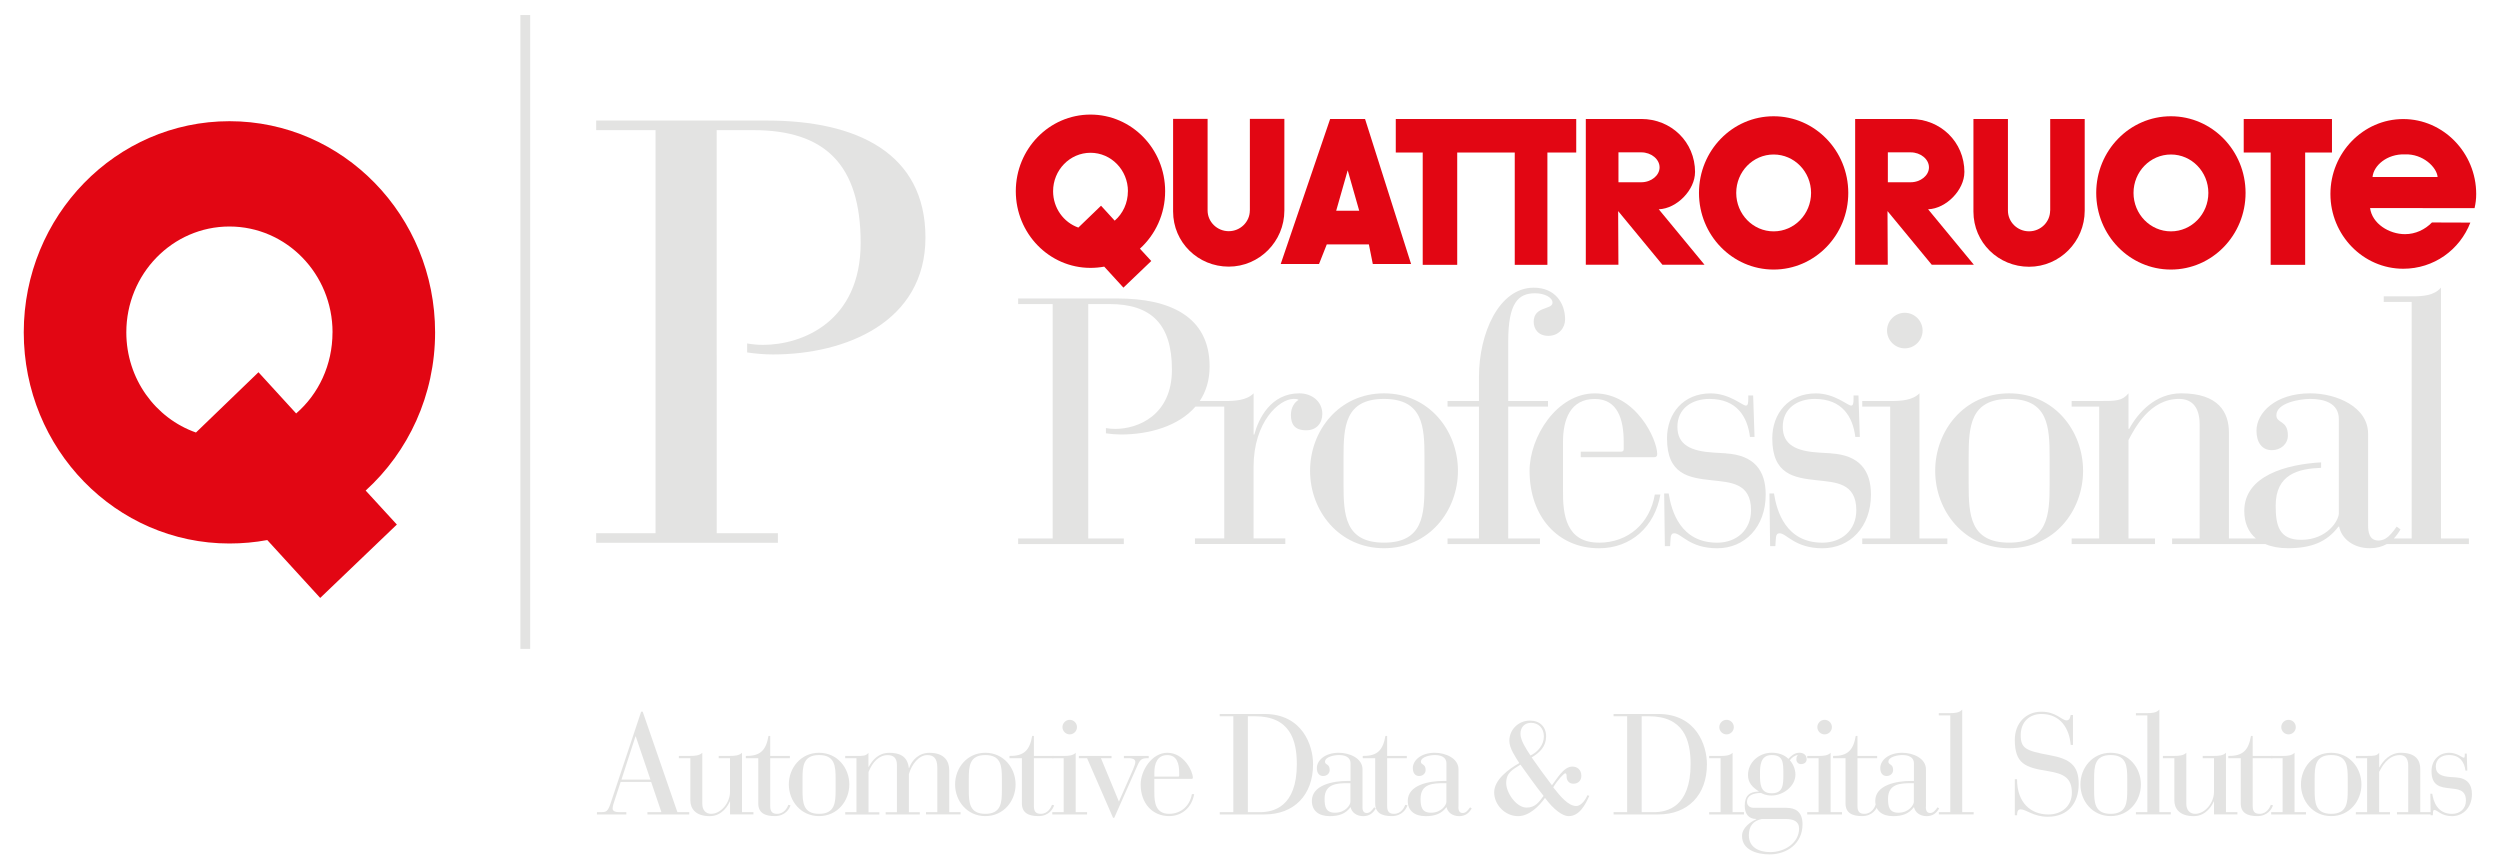 <?xml version="1.0" encoding="UTF-8"?>
<svg id="Livello_2" data-name="Livello 2" xmlns="http://www.w3.org/2000/svg" xmlns:xlink="http://www.w3.org/1999/xlink" viewBox="0 0 581.88 201.65">
  <defs>
    <style>
      .cls-1 {
        fill: #e20613;
      }

      .cls-2, .cls-3 {
        fill: none;
      }

      .cls-3 {
        clip-path: url(#clippath);
      }

      .cls-4 {
        fill: #e3e3e2;
      }
    </style>
    <clipPath id="clippath">
      <rect class="cls-2" width="581.88" height="201.65"/>
    </clipPath>
  </defs>
  <g id="Livello_2-2" data-name="Livello 2">
    <g class="cls-3">
      <path class="cls-1" d="m77.39,77.36c0,7.57-3.23,14.35-8.46,18.87l-8.77-9.59-14.55,14.03c-9.43-3.31-16.21-12.5-16.21-23.31,0-13.61,10.75-24.64,24-24.64s24,11.03,24,24.64m23.87,0c0-27.14-21.43-49.15-47.86-49.15S5.53,50.22,5.53,77.36s21.43,49.14,47.87,49.14c2.97,0,5.99-.27,8.81-.8l12.32,13.47,17.84-17.08-7.26-7.91c9.91-9.01,16.16-22.16,16.16-36.82"/>
      <path class="cls-4" d="m166.81,82.75V30.29h8.52c16.61,0,24.99,7.96,24.99,26.25s-13.54,23.73-22.75,23.73c-1.28,0-2.51-.13-3.67-.33v2.09c1.99.3,4.08.47,6.04.47,16.89,0,35.46-7.54,35.46-27.22s-16.05-27.22-36.85-27.22h-39.79v2.23h13.82v93.82h-13.82v2.23h42.3v-2.23h-14.24v-41.36Z"/>
      <rect class="cls-4" x="121.12" y="3.5" width="2.28" height="147.53"/>
      <path class="cls-4" d="m443.35,81.08c2.27,0,4.14-1.87,4.14-4.14s-1.87-4.14-4.14-4.14-4.14,1.86-4.14,4.14,1.87,4.14,4.14,4.14"/>
      <path class="cls-4" d="m279.24,93.34c1.44-2.16,2.3-4.82,2.3-8.04,0-11.69-9.34-15.83-21.43-15.83h-23.14v1.3h8.04v54.56h-8.04v1.3h24.6v-1.3h-8.28v-23.94h0v-4.03h0v-26.59h4.95c9.66,0,14.53,4.63,14.53,15.26s-7.88,13.8-13.23,13.8c-.74,0-1.46-.07-2.13-.19v1.22c1.15.17,2.38.27,3.51.27,6.48,0,13.38-1.91,17.33-6.5h6.7v30.69h-6.82v1.3h21.03v-1.3h-7.39v-16.65c0-10.55,6.01-15.83,9.34-15.83.4,0,.81,0,1.14.24-.89.49-1.79,1.71-1.79,3.5,0,2.19.89,3.57,3.57,3.57,2.44,0,3.74-1.7,3.74-3.81,0-2.84-2.35-4.79-5.36-4.79-6.66,0-9.5,5.93-10.47,9.59h-.16v-9.59c-1.63,1.63-4.22,1.79-6.82,1.79h-5.71Z"/>
      <path class="cls-4" d="m322.13,91.55c-10.47,0-17.21,8.69-17.21,18.03s6.74,18.02,17.21,18.02,17.21-8.68,17.21-18.02-6.74-18.03-17.21-18.03m9.42,21.19c0,7.07-.33,13.56-9.42,13.56s-9.42-6.49-9.42-13.56v-6.33c0-7.07.32-13.56,9.42-13.56s9.42,6.49,9.42,13.56v6.33Z"/>
      <path class="cls-4" d="m351.04,94.64h9.26v-1.3h-9.26v-13.88c0-9.01,2.35-11.2,6.25-11.2,2.19,0,4.06.97,4.06,2.19,0,1.71-4.38.73-4.38,4.47,0,1.54.97,3.25,3.41,3.25s3.9-1.87,3.9-3.82c0-3.74-2.27-7.39-7.3-7.39-8.12,0-12.75,10.64-12.75,20.78v5.6h-7.31v1.3h7.31v30.69h-7.31v1.3h21.51v-1.3h-7.39v-30.69Z"/>
      <path class="cls-4" d="m372.15,126.3c-7.63,0-8.44-6.49-8.36-12.26v-11.2c0-5.19,1.71-9.98,7.39-9.98,5.36,0,6.74,4.79,6.74,9.98v1.71c0,.33-.16.57-.57.57h-9.43v1.3h17.07c.49,0,.73-.25.73-.73,0-3.41-4.95-14.13-14.53-14.13-8.85,0-15.18,10.15-15.18,18.03,0,10.72,6.66,18.02,16.16,18.02,7.47,0,12.99-5.03,14.29-12.5h-1.3c-1.13,6.66-6.17,11.2-12.99,11.2"/>
      <path class="cls-4" d="m401.7,105.51l-2.76-.16c-5.36-.32-8.52-1.78-8.52-6.01s3.33-6.49,7.47-6.49c6.41,0,8.85,4.22,9.42,8.85h1.06l-.32-9.66h-1.13v.65c0,1.14-.08,1.71-.57,1.71-.81,0-3.81-2.84-8.2-2.84-6.33,0-10.15,4.63-10.15,10.47,0,8.45,5.12,9.18,10.39,9.75,4.3.49,9.17.56,9.17,6.98,0,4.63-3.41,7.55-7.88,7.55-8.53,0-10.64-7.31-11.29-11.45h-1.05l.16,12.26h1.22c.16-1.71-.08-3,.97-3,1.63,0,3.57,3.49,9.99,3.49s11.29-4.95,11.29-12.5c0-5.6-2.68-9.17-9.26-9.58"/>
      <path class="cls-4" d="m426.22,105.51l-2.76-.16c-5.36-.32-8.52-1.78-8.52-6.01s3.33-6.49,7.47-6.49c6.41,0,8.85,4.22,9.42,8.85h1.05l-.32-9.66h-1.14v.65c0,1.14-.08,1.71-.57,1.71-.81,0-3.81-2.84-8.2-2.84-6.33,0-10.15,4.63-10.15,10.47,0,8.45,5.11,9.18,10.39,9.75,4.3.49,9.17.56,9.17,6.98,0,4.63-3.41,7.55-7.88,7.55-8.52,0-10.64-7.31-11.28-11.45h-1.06l.16,12.26h1.22c.16-1.71-.08-3,.97-3,1.63,0,3.57,3.49,9.99,3.49s11.29-4.95,11.29-12.5c0-5.6-2.68-9.17-9.26-9.58"/>
      <path class="cls-4" d="m446.76,91.55c-1.63,1.63-4.22,1.79-6.82,1.79h-6.5v1.3h6.5v30.69h-6.5v1.3h19.81v-1.3h-6.49v-33.78Z"/>
      <path class="cls-4" d="m467.63,91.55c-10.47,0-17.21,8.69-17.21,18.03s6.74,18.02,17.21,18.02,17.21-8.68,17.21-18.02-6.74-18.03-17.21-18.03m9.42,21.19c0,7.07-.33,13.56-9.42,13.56s-9.42-6.49-9.42-13.56v-6.33c0-7.07.32-13.56,9.42-13.56s9.42,6.49,9.42,13.56v6.33Z"/>
      <path class="cls-4" d="m554.83,125.56c-.37.15-.78.25-1.22.25-2.19,0-2.43-2.03-2.43-3.57v-21.27c0-6.25-7.31-9.42-13.48-9.42-8.12,0-12.5,4.55-12.5,8.69,0,2.76,1.3,4.54,3.57,4.54,2.11,0,3.74-1.46,3.74-3.41,0-3.65-2.68-2.76-2.68-4.71,0-2.92,5.52-3.81,7.88-3.81,3.09,0,6.66.89,6.66,4.71v21.92c0,1.63-2.68,6.17-8.77,6.17-5.19,0-5.93-3.41-5.93-7.95,0-7.38,5.33-8.61,10.57-8.81v-1.27c-8.06.45-17.88,3.1-17.88,11.3,0,2.76.95,4.93,2.7,6.41h-6.27v-24.6c0-4.79-2.43-9.18-11.12-9.18-5.93,0-9.98,4.39-12.1,8.28h-.16v-8.28c-1.46,1.79-2.92,1.79-6.82,1.79h-6.41v1.3h6.41v30.69h-6.41v1.3h19.4v-1.3h-6.17v-22.9c1.46-2.76,4.95-9.58,11.77-9.58,2.6,0,4.79,1.46,4.79,5.93v26.55h-6.41v1.3h21.69c1.47.64,3.23.97,5.26.97,5.36,0,9.01-1.38,11.77-5.03h.16c.57,2.84,3.33,5.03,7.14,5.03,1.57,0,2.86-.35,3.95-.97h19.11v-1.3h-6.5v-58.38c-1.62,1.87-4.22,2.03-6.82,2.03h-6.5v1.3h6.5v55.05h-4.15c.58-.61,1.09-1.32,1.55-2.11l-.89-.65c-.8,1.13-1.58,2.17-2.55,2.76-.15.09-.3.17-.45.24"/>
      <path class="cls-1" d="m290.9,48.99c0,2.65-2.21,4.82-4.91,4.82s-4.92-2.17-4.92-4.82v-21.32h-8.03v21.55c0,7.21,5.83,12.84,12.95,12.84s12.95-5.85,12.95-13.07v-21.32h-8.03v21.32Z"/>
      <polygon class="cls-1" points="366.87 27.7 366.87 35.5 360.16 35.5 360.16 61.64 352.56 61.64 352.56 35.5 339.17 35.5 339.17 61.64 331.14 61.64 331.14 35.5 324.87 35.5 324.87 27.7 366.87 27.7"/>
      <path class="cls-1" d="m477.17,49.02c0,2.65-2.2,4.82-4.91,4.82s-4.91-2.17-4.91-4.82v-21.32h-8.03v21.55c0,7.21,5.83,12.84,12.95,12.84s12.95-5.85,12.95-13.07v-21.32h-8.03v21.32Z"/>
      <polygon class="cls-1" points="542.77 27.7 542.77 35.5 536.53 35.5 536.53 61.64 528.5 61.64 528.5 35.5 522.23 35.5 522.23 27.7 542.77 27.7"/>
      <path class="cls-1" d="m567.37,41.2h-15.16c.25-2.65,3.34-5.4,7.53-5.27,4.22-.16,7.43,3.01,7.62,5.27m8.98,3.95c0-9.58-7.66-17.44-16.98-17.44s-16.95,7.86-16.95,17.44,7.62,17.4,16.95,17.4c7.09,0,13.14-4.36,15.62-10.74l-8.94-.03c-1.61,1.65-3.82,2.72-6.27,2.72-3.72,0-7.66-2.46-8.13-6.08l24.32.03c.25-1.16.38-2.07.38-3.3"/>
      <path class="cls-1" d="m514,44.9c0,4.94-3.9,8.95-8.71,8.95s-8.71-4-8.71-8.95,3.9-8.94,8.71-8.94,8.71,4,8.71,8.94m8.66,0c0-9.85-7.78-17.84-17.38-17.84s-17.38,7.99-17.38,17.84,7.78,17.84,17.38,17.84,17.38-7.99,17.38-17.84"/>
      <path class="cls-1" d="m448.97,38.96c0,1.88-1.95,3.46-4.25,3.46h-5.32v-6.96h5.32c2.3,0,4.25,1.59,4.25,3.49m8.25,1.13c0-7.09-5.61-12.39-12.51-12.39h-12.92v33.93h7.59l-.06-12.49,10.3,12.49h9.8l-10.65-12.91c4.25-.16,8.44-4.53,8.44-8.64"/>
      <path class="cls-1" d="m421.53,44.9c0,4.94-3.9,8.95-8.71,8.95s-8.71-4-8.71-8.95,3.9-8.94,8.71-8.94,8.71,4,8.71,8.94m8.66,0c0-9.85-7.78-17.84-17.38-17.84s-17.37,7.99-17.37,17.84,7.78,17.84,17.37,17.84,17.38-7.99,17.38-17.84"/>
      <path class="cls-1" d="m386.27,38.96c0,1.88-1.95,3.46-4.25,3.46h-5.32v-6.96h5.32c2.3,0,4.25,1.59,4.25,3.49m8.26,1.13c0-7.09-5.61-12.39-12.51-12.39h-12.92v33.93h7.59l-.06-12.49,10.3,12.49h9.8l-10.65-12.91c4.25-.16,8.44-4.53,8.44-8.64"/>
      <path class="cls-1" d="m316.36,49.05h-5.36l2.68-9.41,2.68,9.41Zm12.07,12.39l-10.71-33.74h-8.13l-11.5,33.74h8.92l1.8-4.56h9.8l.91,4.56h8.92Z"/>
      <path class="cls-1" d="m262.52,44.51c0,2.75-1.17,5.21-3.07,6.85l-3.18-3.48-5.28,5.09c-3.42-1.2-5.88-4.54-5.88-8.46,0-4.94,3.9-8.95,8.71-8.95s8.71,4.01,8.71,8.95m8.66,0c0-9.86-7.78-17.84-17.38-17.84s-17.38,7.99-17.38,17.84,7.78,17.84,17.38,17.84c1.08,0,2.17-.1,3.2-.29l4.47,4.89,6.48-6.2-2.64-2.87c3.6-3.27,5.87-8.04,5.87-13.36"/>
      <path class="cls-4" d="m151.56,181.99h-7.1l-1.37,4.18c-.23.66-.5,1.46-.5,2.02,0,.47.4.83,1.46.83h1.73v.54h-6.84v-.54h1.06c1.03,0,1.46-.1,2.09-1.96l7.14-21.42h.36l8.07,23.38h2.76v.54h-9.73v-.54h3.25l-2.39-7.04Zm-3.58-10.6h-.07l-3.26,10.06h6.74l-3.42-10.06Z"/>
      <path class="cls-4" d="m160.67,176.47h-2.66v-.53h2.66c1.06,0,2.13-.07,2.79-.73v11.89c0,1.43.8,2.32,2.06,2.32,2.32,0,4.39-2.62,4.39-5.08v-7.87h-2.63v-.53h2.63c1.06,0,2.12-.07,2.79-.73v13.82h2.66v.53h-5.44v-3.02h-.07c-.3.76-1.69,3.42-4.65,3.42-3.32,0-4.52-1.76-4.52-3.68v-9.8Z"/>
      <path class="cls-4" d="m176.48,176.47h-2.89v-.53c3.45.07,4.72-1.4,5.28-4.65h.4v4.65h4.58v.53h-4.58v11.16c0,1.36.56,1.79,1.63,1.79,1.66,0,2.39-1.53,2.59-2.09l.5.1c-.23.79-1.2,2.52-3.65,2.52-2.33,0-3.85-.76-3.85-2.96v-10.53Z"/>
      <path class="cls-4" d="m190.64,175.21c4.28,0,7.04,3.55,7.04,7.37s-2.76,7.37-7.04,7.37-7.04-3.55-7.04-7.37,2.76-7.37,7.04-7.37m3.85,6.07c0-2.89-.13-5.54-3.85-5.54s-3.85,2.66-3.85,5.54v2.6c0,2.89.13,5.54,3.85,5.54s3.85-2.66,3.85-5.54v-2.6Z"/>
      <path class="cls-4" d="m196.72,189.03h2.62v-12.55h-2.62v-.53h2.62c1.59,0,2.19,0,2.79-.73v3.26h.07c.9-1.63,2.29-3.26,4.78-3.26,2.13,0,4.25.6,4.55,3.55h.07c.66-1.89,2.32-3.59,4.82-3.55,3.39.03,4.52,1.96,4.52,4.05v9.76h2.63v.53h-8.04v-.53h2.63v-10.36c0-2.39-1.06-2.92-2.33-2.92-1.92,0-3.62,2.09-4.28,4.42v8.87h2.53v.53h-7.94v-.53h2.62v-10.99c0-1.66-.83-2.29-2.16-2.29-1.99,0-3.49,1.56-4.45,3.92v9.37h2.52v.53h-7.94v-.53Z"/>
      <path class="cls-4" d="m229.34,175.21c4.28,0,7.04,3.55,7.04,7.37s-2.76,7.37-7.04,7.37-7.04-3.55-7.04-7.37,2.76-7.37,7.04-7.37m3.85,6.07c0-2.89-.13-5.54-3.85-5.54s-3.85,2.66-3.85,5.54v2.6c0,2.89.13,5.54,3.85,5.54s3.85-2.66,3.85-5.54v-2.6Z"/>
      <path class="cls-4" d="m237.85,176.47h-2.89v-.53c3.45.07,4.72-1.4,5.28-4.65h.4v4.65h4.58v.53h-4.58v11.16c0,1.36.56,1.79,1.62,1.79,1.66,0,2.39-1.53,2.59-2.09l.5.1c-.23.79-1.19,2.52-3.65,2.52-2.33,0-3.85-.76-3.85-2.96v-10.53Z"/>
      <path class="cls-4" d="m247.58,176.48h-2.65v-.53h2.65c1.06,0,2.13-.07,2.79-.73v13.81h2.65v.54h-8.1v-.54h2.65v-12.55Zm1.4-8.94c.93,0,1.69.77,1.69,1.7s-.77,1.69-1.69,1.69-1.69-.76-1.69-1.69.76-1.7,1.69-1.7"/>
      <path class="cls-4" d="m253.03,176.47h-1.92v-.53h7.6v.53h-2.46l4.18,10.1,3.26-7.41c.36-.83.56-1.46.56-1.82,0-.76-.93-.87-1.5-.87h-1.16v-.53h5.78v.53c-1.53,0-1.93.13-2.62,1.69l-5.41,12.19h-.27l-6.05-13.88Z"/>
      <path class="cls-4" d="m268.68,184.41c-.03,2.35.3,5.01,3.42,5.01,2.79,0,4.85-1.86,5.31-4.58h.53c-.53,3.05-2.79,5.11-5.84,5.11-3.89,0-6.61-2.99-6.61-7.37,0-3.22,2.59-7.37,6.21-7.37,3.92,0,5.94,4.38,5.94,5.78,0,.2-.1.3-.3.3h-8.67v3.13Zm5.78-4.58c0-2.13-.56-4.08-2.76-4.08-2.33,0-3.02,1.96-3.02,4.08v.93h5.55c.17,0,.23-.1.23-.23v-.7Z"/>
      <path class="cls-4" d="m287.05,166.71h-3.16v-.53h10.4c8.83,0,11.33,7.28,11.33,11.69,0,7.24-4.48,11.69-11.29,11.69h-10.43v-.53h3.16v-22.32Zm3.39,22.32h2.86c2.99,0,8.54-1.13,8.54-11.16,0-5.68-1.63-11.16-9.77-11.16h-1.63v22.32Z"/>
      <path class="cls-4" d="m317.11,187.77c0,.63.1,1.46,1,1.46.76,0,1.23-.63,1.73-1.33l.37.27c-.63,1.09-1.5,1.79-2.92,1.79-1.56,0-2.69-.9-2.92-2.06h-.06c-1.13,1.5-2.62,2.06-4.82,2.06-2.59,0-4.15-1.29-4.15-3.55,0-3.72,4.95-4.65,8.37-4.65h.63v-4.09c0-1.56-1.46-1.93-2.72-1.93-.96,0-3.22.37-3.22,1.56,0,.79,1.09.43,1.09,1.92,0,.8-.66,1.4-1.53,1.4-.93,0-1.46-.73-1.46-1.86,0-1.7,1.79-3.55,5.11-3.55,2.52,0,5.52,1.29,5.52,3.85v8.7Zm-3.36-5.48c-2.42,0-5.45.06-5.45,3.62,0,1.86.3,3.25,2.42,3.25,2.49,0,3.59-1.86,3.59-2.52v-4.35h-.56Z"/>
      <path class="cls-4" d="m320.07,176.47h-2.89v-.53c3.45.07,4.72-1.4,5.28-4.65h.4v4.65h4.58v.53h-4.58v11.16c0,1.36.56,1.79,1.63,1.79,1.66,0,2.39-1.53,2.59-2.09l.5.1c-.23.79-1.2,2.52-3.65,2.52-2.33,0-3.85-.76-3.85-2.96v-10.53Z"/>
      <path class="cls-4" d="m339.44,187.77c0,.63.1,1.46,1,1.46.76,0,1.23-.63,1.73-1.33l.37.27c-.63,1.09-1.5,1.79-2.92,1.79-1.56,0-2.69-.9-2.92-2.06h-.07c-1.13,1.5-2.63,2.06-4.82,2.06-2.59,0-4.15-1.29-4.15-3.55,0-3.72,4.95-4.65,8.37-4.65h.63v-4.09c0-1.56-1.46-1.93-2.72-1.93-.96,0-3.22.37-3.22,1.56,0,.79,1.1.43,1.1,1.92,0,.8-.66,1.4-1.52,1.4-.93,0-1.46-.73-1.46-1.86,0-1.7,1.79-3.55,5.11-3.55,2.52,0,5.52,1.29,5.52,3.85v8.7Zm-3.36-5.48c-2.42,0-5.44.06-5.44,3.62,0,1.86.3,3.25,2.42,3.25,2.5,0,3.59-1.86,3.59-2.52v-4.35h-.56Z"/>
      <path class="cls-4" d="m369.93,185.21c-.93,2.03-2.26,4.75-4.85,4.75-1.36,0-3.49-1.53-5.48-4.25-1.39,1.96-3.69,4.25-6.28,4.25-2.96,0-5.55-2.59-5.55-5.54s3.42-5.45,5.85-6.81c-.9-1.42-2.32-3.45-2.32-5.18,0-2.66,2.16-4.71,4.78-4.71,2.29,0,3.78,1.43,3.78,3.65,0,2.36-1.43,3.76-3.36,4.92,1.53,2.19,3.09,4.35,4.72,6.48,1.13-1.43,2.69-4.35,4.75-4.35,1.13,0,2.09.73,2.09,2.16,0,1.1-.73,1.83-1.86,1.83-1.03,0-1.56-.79-1.56-1.59,0-.6-.1-.83-.33-.83-.3,0-1.73,1.49-2.79,3.26,1.66,2.13,3.52,4.35,5.35,4.35,1.3,0,2.33-1.82,2.62-2.52l.43.16Zm-14.62,2.76c1.99,0,2.86-1.23,3.96-2.72-1.89-2.36-3.62-4.85-5.38-7.28-1.89,1.23-3.32,1.83-3.32,4.32,0,2.19,2.33,5.68,4.75,5.68m1.03-19.73c-1.5,0-2.46,1.03-2.46,2.55s1.29,3.49,2.33,5.05c1.73-.8,3.12-2.49,3.12-4.45s-1.3-3.15-2.99-3.15"/>
      <path class="cls-4" d="m378.71,166.71h-3.15v-.53h10.4c8.84,0,11.33,7.28,11.33,11.69,0,7.24-4.49,11.69-11.29,11.69h-10.43v-.53h3.15v-22.32Zm3.39,22.32h2.86c2.99,0,8.53-1.13,8.53-11.16,0-5.68-1.63-11.16-9.76-11.16h-1.63v22.32Z"/>
      <path class="cls-4" d="m400.47,176.48h-2.66v-.53h2.66c1.06,0,2.12-.07,2.79-.73v13.81h2.65v.54h-8.1v-.54h2.66v-12.55Zm1.39-8.94c.93,0,1.69.77,1.69,1.7s-.76,1.69-1.69,1.69-1.69-.76-1.69-1.69.76-1.7,1.69-1.7"/>
      <path class="cls-4" d="m415.85,188.03c1.86,0,3.69.76,3.69,3.82,0,4.52-3.65,7.01-7.67,7.01-3.06,0-6.41-1.1-6.41-4.29,0-1.86,1.89-3.25,3.32-3.88v-.07c-1.83,0-2.69-1.26-2.69-3.09,0-2.33,1.13-3.26,3.25-3.29v-.07c-1.49-.96-2.49-1.99-2.49-3.79,0-2.95,2.56-5.18,5.51-5.18,1.56,0,2.96.46,3.89,1.43.6-.67,1.43-1.43,2.56-1.43.96,0,1.69.53,1.69,1.49,0,.8-.63,1.16-1.33,1.16-.63,0-1.06-.53-1.06-1.03,0-.7.17-.9.37-1.09-.66.03-1.46.59-1.89,1.23.73.79,1.3,2.06,1.3,3.32,0,2.76-2.92,4.88-5.52,4.88-1.43,0-2.13-.43-2.49-.6-1.79.03-3.26.53-3.26,2.09,0,.83.67,1.36,1.46,1.36h7.77Zm-5.78,2.59c-1.99.43-3.02,1.59-3.02,3.82,0,2.79,2.39,3.89,4.98,3.89,3.39,0,6.71-2.16,6.71-5.48,0-1.73-1.39-2.23-3.12-2.23h-5.54Zm2.29-5.98c2.72,0,2.72-2.09,2.72-4.45,0-2.65,0-4.45-2.72-4.45s-2.72,2.69-2.72,4.45c0,2.13,0,4.45,2.72,4.45"/>
      <path class="cls-4" d="m423.29,176.48h-2.65v-.53h2.65c1.06,0,2.13-.07,2.79-.73v13.81h2.65v.54h-8.1v-.54h2.65v-12.55Zm1.39-8.94c.93,0,1.7.77,1.7,1.7s-.77,1.69-1.7,1.69-1.69-.76-1.69-1.69.76-1.7,1.69-1.7"/>
      <path class="cls-4" d="m429.54,176.47h-2.89v-.53c3.45.07,4.72-1.4,5.28-4.65h.4v4.65h4.58v.53h-4.58v11.16c0,1.36.56,1.79,1.63,1.79,1.66,0,2.39-1.53,2.59-2.09l.5.1c-.23.79-1.2,2.52-3.65,2.52-2.33,0-3.85-.76-3.85-2.96v-10.53Z"/>
      <path class="cls-4" d="m448.24,187.77c0,.63.1,1.46,1,1.46.76,0,1.23-.63,1.73-1.33l.37.27c-.63,1.09-1.49,1.79-2.92,1.79-1.56,0-2.69-.9-2.92-2.06h-.07c-1.13,1.5-2.62,2.06-4.81,2.06-2.59,0-4.15-1.29-4.15-3.55,0-3.72,4.95-4.65,8.37-4.65h.63v-4.09c0-1.56-1.46-1.93-2.72-1.93-.96,0-3.22.37-3.22,1.56,0,.79,1.1.43,1.1,1.92,0,.8-.66,1.4-1.53,1.4-.93,0-1.46-.73-1.46-1.86,0-1.7,1.79-3.55,5.12-3.55,2.52,0,5.51,1.29,5.51,3.85v8.7Zm-3.35-5.48c-2.42,0-5.45.06-5.45,3.62,0,1.86.3,3.25,2.42,3.25,2.49,0,3.59-1.86,3.59-2.52v-4.35h-.56Z"/>
      <path class="cls-4" d="m453.92,166.51h-2.66v-.53h2.66c1.06,0,2.13-.07,2.79-.83v23.88h2.66v.53h-8.1v-.53h2.66v-22.52Z"/>
      <path class="cls-4" d="m468.94,181.36h.53c0,5.58,3.29,8.21,7.28,8.21,3.19,0,5.48-2.03,5.48-5.02,0-3.45-1.79-4.48-5.61-5.08-5.22-.83-7.67-1.7-7.67-7.28,0-3.78,2.49-6.54,6.21-6.54,3.42,0,4.72,2.02,5.84,2.02.76,0,.86-.83.96-1.26h.53v6.98h-.53c-.3-3.79-2.36-7.21-6.81-7.21-2.82,0-4.82,1.87-4.82,4.92s1.13,3.65,6.65,4.65c4.85.86,6.84,2.42,6.84,6.74s-2.39,7.61-7.2,7.61c-3.32,0-5.08-1.73-6.31-1.73-.8,0-.83.83-.83,1.39h-.53v-8.41Z"/>
      <path class="cls-4" d="m491.26,175.21c4.29,0,7.04,3.55,7.04,7.37s-2.76,7.37-7.04,7.37-7.04-3.55-7.04-7.37,2.76-7.37,7.04-7.37m3.86,6.07c0-2.89-.13-5.54-3.86-5.54s-3.85,2.66-3.85,5.54v2.6c0,2.89.13,5.54,3.85,5.54s3.86-2.66,3.86-5.54v-2.6Z"/>
      <path class="cls-4" d="m499.8,166.51h-2.66v-.53h2.66c1.06,0,2.13-.07,2.79-.83v23.88h2.66v.53h-8.11v-.53h2.66v-22.52Z"/>
      <path class="cls-4" d="m506.08,176.47h-2.66v-.53h2.66c1.06,0,2.13-.07,2.79-.73v11.89c0,1.43.8,2.32,2.06,2.32,2.33,0,4.38-2.62,4.38-5.08v-7.87h-2.62v-.53h2.62c1.06,0,2.13-.07,2.79-.73v13.82h2.66v.53h-5.45v-3.02h-.06c-.3.76-1.7,3.42-4.65,3.42-3.32,0-4.52-1.76-4.52-3.68v-9.8Z"/>
      <path class="cls-4" d="m521.53,176.47h-2.89v-.53c3.46.07,4.72-1.4,5.28-4.65h.4v4.65h4.58v.53h-4.58v11.16c0,1.36.56,1.79,1.63,1.79,1.66,0,2.39-1.53,2.59-2.09l.5.1c-.23.79-1.2,2.52-3.65,2.52-2.33,0-3.85-.76-3.85-2.96v-10.53Z"/>
      <path class="cls-4" d="m531.27,176.48h-2.66v-.53h2.66c1.06,0,2.13-.07,2.79-.73v13.81h2.66v.54h-8.1v-.54h2.66v-12.55Zm1.39-8.94c.93,0,1.69.77,1.69,1.7s-.76,1.69-1.69,1.69-1.69-.76-1.69-1.69.76-1.7,1.69-1.7"/>
      <path class="cls-4" d="m542.59,175.21c4.28,0,7.04,3.55,7.04,7.37s-2.76,7.37-7.04,7.37-7.04-3.55-7.04-7.37,2.76-7.37,7.04-7.37m3.85,6.07c0-2.89-.13-5.54-3.85-5.54s-3.85,2.66-3.85,5.54v2.6c0,2.89.14,5.54,3.85,5.54s3.85-2.66,3.85-5.54v-2.6Z"/>
      <path class="cls-4" d="m550.97,176.47h-2.62v-.53h2.62c1.59,0,2.19,0,2.79-.73v3.39h.06c.87-1.6,2.52-3.39,4.95-3.39,3.55,0,4.55,1.79,4.55,3.75v10.07h2.62v.53h-8.04v-.53h2.62v-10.86c0-1.83-.9-2.42-1.96-2.42-2.79,0-4.22,2.79-4.81,3.91v9.37h2.52v.53h-7.94v-.53h2.62v-12.56Z"/>
      <path class="cls-4" d="m565.68,184.74h.43c.26,1.7,1.13,4.69,4.62,4.69,1.83,0,3.22-1.2,3.22-3.09,0-2.62-2-2.66-3.75-2.86-2.16-.23-4.26-.53-4.26-3.99,0-2.39,1.56-4.28,4.15-4.28,1.79,0,3.02,1.16,3.35,1.16.2,0,.24-.23.24-.7v-.26h.46l.13,3.95h-.43c-.23-1.9-1.23-3.62-3.85-3.62-1.69,0-3.05.92-3.05,2.66s1.29,2.32,3.49,2.46l1.13.07c2.69.16,3.79,1.63,3.79,3.92,0,3.08-2.06,5.11-4.62,5.11s-3.42-1.43-4.09-1.43c-.43,0-.33.53-.4,1.23h-.5l-.07-5.02Z"/>
    </g>
  </g>
</svg>